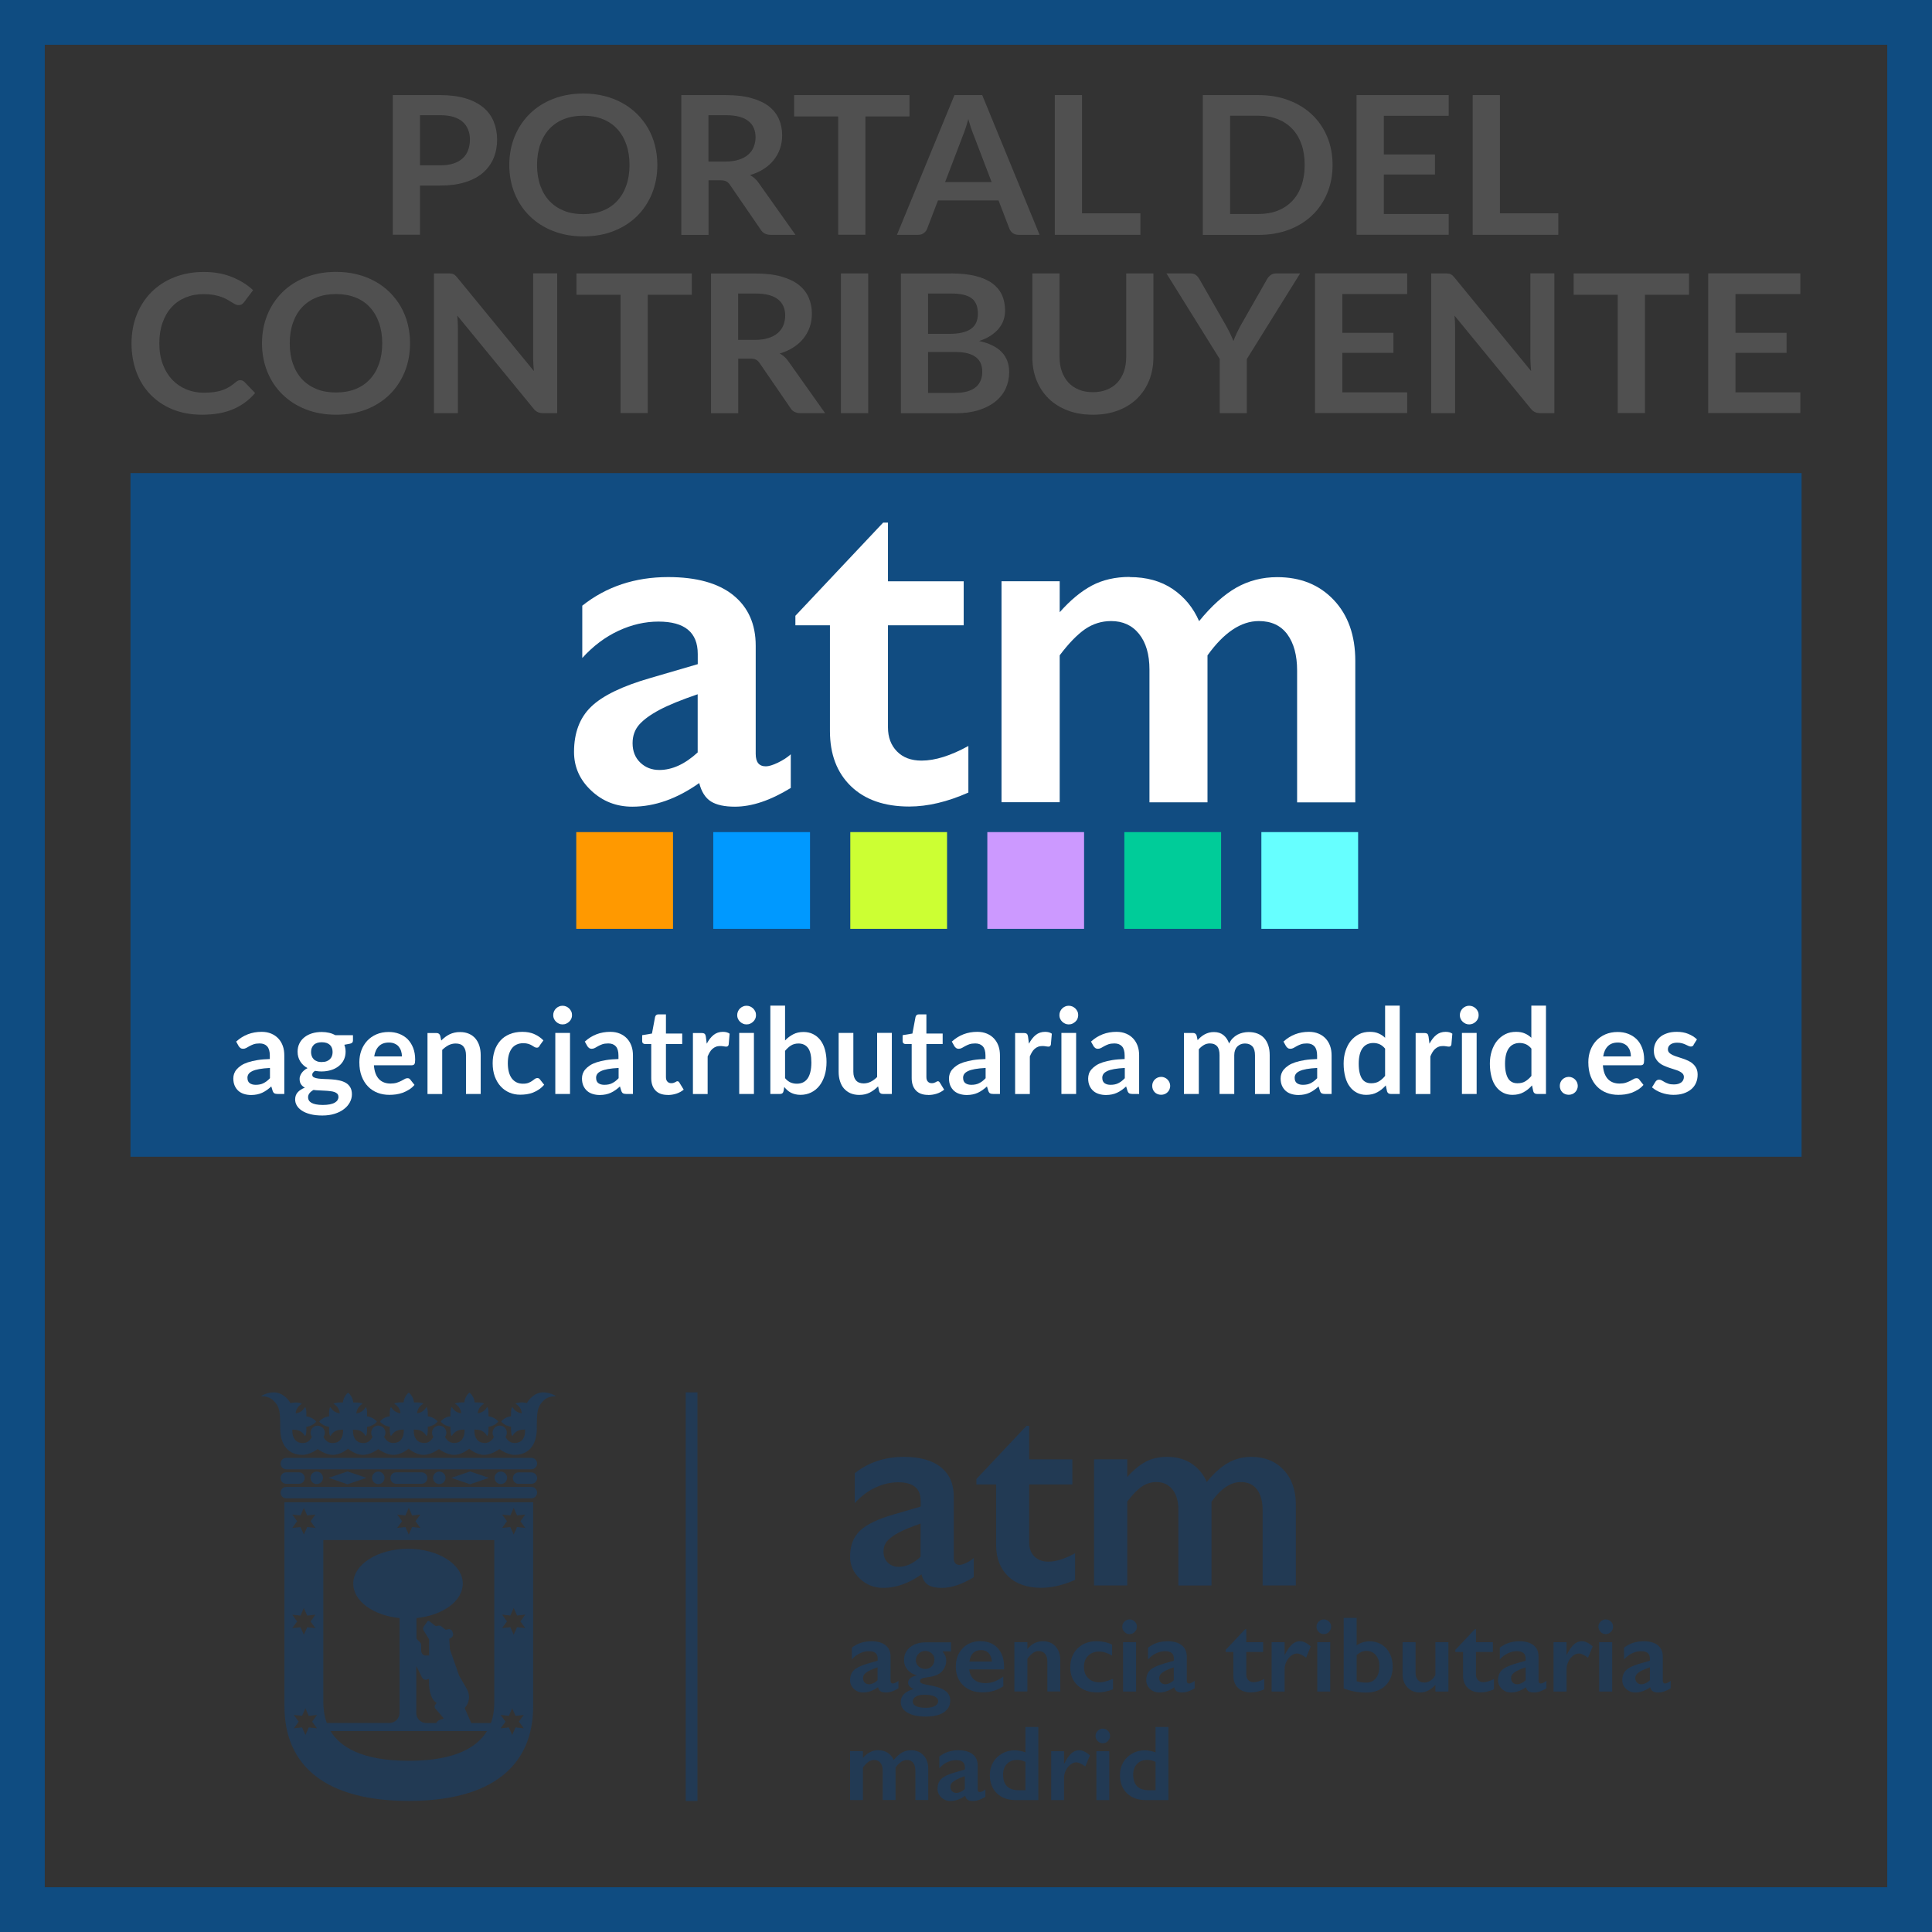 <?xml version="1.0" encoding="UTF-8"?>
<svg id="uuid-40778ed3-3bca-476a-a123-5c81a6f26a17" data-name="PROMOCIONALES" xmlns="http://www.w3.org/2000/svg" viewBox="0 0 260 260">
  <rect x="0" y="0" width="260" height="260" fill="#333333" stroke="none"/>
  <defs>
    <style>
      .uuid-ba410bb2-ce8e-497b-aa91-ea4578a9c0dc {
        fill: #6ff;
      }

      .uuid-ba410bb2-ce8e-497b-aa91-ea4578a9c0dc, .uuid-ce656710-13e5-463c-b791-82b5807381fc, .uuid-f1f5e518-2cfa-4428-8fbb-55317420637e, .uuid-1776c3f7-247d-43a1-8556-490354bed99a, .uuid-0d81818b-c598-4d86-b683-31559558c6ca, .uuid-2771c617-085a-4db8-b29f-cb247fe1980a, .uuid-03dc8ef4-0df8-4fa3-81a9-fb780d9debfc, .uuid-029397f9-c3b9-4b17-a36f-85679d0deaae, .uuid-c1e4174c-5adf-423c-bf12-70fc0bc17e8e, .uuid-f87b546f-267e-428b-9df6-93edc5607bbf {
        stroke-width: 0px;
      }

      .uuid-ce656710-13e5-463c-b791-82b5807381fc {
        fill: #0c9;
      }

      .uuid-76fc7e46-e866-48d8-8f8f-e11a5b5741b4 {
        opacity: .33;
      }

      .uuid-f1f5e518-2cfa-4428-8fbb-55317420637e {
        fill: #09f;
      }

      .uuid-1776c3f7-247d-43a1-8556-490354bed99a {
        fill: #cf3;
      }

      .uuid-30a302ff-f734-44b3-b00e-296aaa4438df {
        opacity: .66;
      }

      .uuid-0d81818b-c598-4d86-b683-31559558c6ca {
        fill: #114c81;
      }

      .uuid-2771c617-085a-4db8-b29f-cb247fe1980a {
        fill: #f90;
      }

      .uuid-03dc8ef4-0df8-4fa3-81a9-fb780d9debfc {
        fill: #014898;
      }

      .uuid-029397f9-c3b9-4b17-a36f-85679d0deaae {
        fill: #c9f;
      }

      .uuid-c1e4174c-5adf-423c-bf12-70fc0bc17e8e {
        fill: #606060;
      }

      .uuid-f87b546f-267e-428b-9df6-93edc5607bbf {
        fill: #fff;
      }

      .uuid-b861930b-9fab-4158-a98b-3a27fbd670da {
        fill: none;
        stroke: #0f4c81;
        stroke-miterlimit: 10;
        stroke-width: 6.05px;
      }
    </style>
  </defs>
  <g id="uuid-a4e95811-8e51-4ded-b536-ee58c1ec7ecb" data-name="PROMO PORTAL">
    <g id="uuid-ba4d3441-d585-481c-b24e-4e5d460e59aa" data-name="logo" class="uuid-76fc7e46-e866-48d8-8f8f-e11a5b5741b4">
      <rect class="uuid-03dc8ef4-0df8-4fa3-81a9-fb780d9debfc" x="92.28" y="187.38" width="1.58" height="54.99"/>
      <path class="uuid-03dc8ef4-0df8-4fa3-81a9-fb780d9debfc" d="M71.51,196.19h-32.98c-.43,0-.77.34-.77.77s.34.77.77.77h32.98c.42,0,.77-.34.77-.77s-.34-.77-.77-.77Z"/>
      <path class="uuid-03dc8ef4-0df8-4fa3-81a9-fb780d9debfc" d="M71.51,200.1h-32.98c-.43,0-.77.34-.77.77s.34.77.77.77h32.98c.42,0,.77-.34.77-.77s-.34-.77-.77-.77Z"/>
      <path class="uuid-03dc8ef4-0df8-4fa3-81a9-fb780d9debfc" d="M38.52,199.68h1.72c.42,0,.77-.34.77-.77s-.34-.77-.77-.77h-1.72c-.42,0-.77.34-.77.77s.35.77.77.77Z"/>
      <path class="uuid-03dc8ef4-0df8-4fa3-81a9-fb780d9debfc" d="M71.51,198.15h-1.72c-.42,0-.77.34-.77.77s.34.77.77.77h1.72c.42,0,.77-.34.77-.77s-.34-.77-.77-.77Z"/>
      <path class="uuid-03dc8ef4-0df8-4fa3-81a9-fb780d9debfc" d="M56.74,199.68c.42,0,.77-.34.77-.77s-.35-.77-.77-.77h-3.43c-.43,0-.77.34-.77.77s.35.77.77.77h3.43Z"/>
      <polygon class="uuid-03dc8ef4-0df8-4fa3-81a9-fb780d9debfc" points="46.77 198.02 44.24 198.88 46.77 199.75 49.3 198.88 46.77 198.02"/>
      <polygon class="uuid-03dc8ef4-0df8-4fa3-81a9-fb780d9debfc" points="63.26 198.02 60.74 198.88 63.26 199.75 65.79 198.88 63.26 198.02"/>
      <path class="uuid-03dc8ef4-0df8-4fa3-81a9-fb780d9debfc" d="M68.24,198.88c0-.46-.37-.84-.84-.84s-.84.38-.84.84.37.84.84.84.84-.38.84-.84Z"/>
      <path class="uuid-03dc8ef4-0df8-4fa3-81a9-fb780d9debfc" d="M59.96,198.88c0-.46-.37-.84-.84-.84s-.84.38-.84.84.38.84.84.84.84-.38.84-.84Z"/>
      <path class="uuid-03dc8ef4-0df8-4fa3-81a9-fb780d9debfc" d="M51.75,198.88c0-.46-.38-.84-.84-.84s-.84.38-.84.84.37.84.84.84.84-.38.84-.84Z"/>
      <path class="uuid-03dc8ef4-0df8-4fa3-81a9-fb780d9debfc" d="M43.46,198.88c0-.46-.38-.84-.84-.84s-.84.38-.84.84.38.84.84.84.84-.38.84-.84Z"/>
      <path class="uuid-03dc8ef4-0df8-4fa3-81a9-fb780d9debfc" d="M73.16,187.37c-1.3,0-2.06,1.09-2.25,1.44-.09-.02-.49-.08-.61-.08-.49,0-.76.05-.93.17.34.22.77.53.85,1.29-.75-.09-1.06-.51-1.28-.85-.12.17-.17.44-.17.93,0,.1,0,.23,0,.33-.55.05-1.09.38-1.32.7.23.32.77.64,1.32.7,0,.11,0,.23,0,.33,0,.49.05.76.17.93.25-.38.61-.87,1.58-.87h.15c0,.06,0,.13,0,.18,0,.85-.39,1.62-1.43,1.62-.69,0-1.05-.5-1.21-.82.11-.16.18-.35.18-.56,0-.53-.43-.96-.96-.96s-.96.43-.96.96c0,.21.07.4.18.56-.16.32-.53.82-1.21.82-1.03,0-1.42-.77-1.42-1.62,0-.06,0-.12,0-.18h.15c.97,0,1.33.49,1.58.87.12-.17.17-.44.17-.93,0-.1,0-.23,0-.33.55-.05,1.09-.38,1.32-.7-.23-.31-.77-.64-1.32-.7,0-.1,0-.23,0-.33,0-.49-.05-.76-.17-.93-.22.33-.53.76-1.28.85.09-.76.52-1.07.85-1.29-.17-.12-.44-.17-.93-.17-.1,0-.23,0-.33,0-.05-.55-.38-1.09-.7-1.32-.31.23-.64.76-.7,1.32-.1,0-.23,0-.33,0-.49,0-.75.05-.93.17.34.22.76.53.85,1.29-.75-.09-1.06-.51-1.28-.85-.12.17-.17.44-.17.93,0,.1,0,.23,0,.33-.55.05-1.09.38-1.32.7.23.32.76.64,1.32.7,0,.11,0,.23,0,.33,0,.49.05.76.17.93.24-.38.61-.87,1.58-.87h.15c0,.06,0,.13,0,.18,0,.85-.39,1.62-1.42,1.62-.69,0-1.05-.5-1.21-.82.11-.16.18-.35.18-.56,0-.53-.43-.96-.96-.96-.07,0-.13,0-.2.02-.44.09-.77.48-.77.94,0,.21.07.4.18.56-.16.32-.52.82-1.21.82-1.03,0-1.43-.77-1.43-1.62,0-.06,0-.12,0-.18h.14c.97,0,1.33.49,1.58.87.12-.17.17-.44.17-.93,0-.1,0-.23,0-.33.55-.05,1.09-.38,1.32-.7-.23-.31-.76-.64-1.32-.7,0-.1,0-.23,0-.33,0-.49-.05-.76-.17-.93-.22.33-.53.76-1.28.85.09-.76.52-1.07.85-1.29-.17-.12-.44-.17-.93-.17-.1,0-.23,0-.33,0-.05-.55-.38-1.09-.7-1.32-.32.23-.64.76-.7,1.32-.11,0-.23,0-.33,0-.49,0-.76.05-.93.17.34.22.76.53.85,1.29-.75-.09-1.06-.51-1.28-.85-.12.17-.17.44-.17.93,0,.1,0,.23,0,.33-.55.05-1.09.38-1.32.7.23.32.77.64,1.32.7,0,.11,0,.23,0,.33,0,.49.05.76.17.93.25-.38.61-.87,1.58-.87h.14c0,.06,0,.13,0,.18,0,.85-.39,1.62-1.43,1.62-.69,0-1.05-.51-1.22-.82.11-.16.18-.35.18-.56,0-.53-.43-.96-.96-.96s-.96.43-.96.96c0,.21.07.41.18.57-.16.32-.53.82-1.21.82-1.03,0-1.42-.77-1.42-1.62,0-.06,0-.12,0-.18h.15c.97,0,1.33.49,1.58.87.12-.17.17-.44.17-.93,0-.1,0-.23,0-.33.55-.05,1.09-.38,1.32-.7-.23-.31-.77-.64-1.32-.7,0-.1,0-.23,0-.33,0-.49-.05-.76-.17-.93-.22.33-.53.76-1.28.85.09-.76.52-1.07.85-1.29-.17-.12-.44-.17-.93-.17-.1,0-.23,0-.33,0-.05-.55-.38-1.09-.7-1.32-.31.23-.64.76-.7,1.32-.1,0-.22,0-.33,0-.49,0-.75.05-.93.17.34.22.76.53.85,1.29-.75-.09-1.06-.51-1.28-.85-.12.17-.17.44-.17.93,0,.1,0,.23,0,.33-.55.05-1.09.38-1.32.7.23.32.77.64,1.32.7,0,.11,0,.23,0,.33,0,.49.05.76.17.93.24-.38.6-.87,1.57-.87h.15c0,.06,0,.13,0,.18,0,.85-.39,1.62-1.43,1.62-.69,0-1.05-.5-1.21-.82.11-.16.18-.35.18-.56,0-.53-.43-.96-.96-.96-.27,0-.51.11-.68.28-.17.17-.28.42-.28.68,0,.21.07.4.18.56-.16.32-.53.82-1.21.82-1.03,0-1.42-.77-1.42-1.62,0-.06,0-.12,0-.18h.14c.97,0,1.33.49,1.58.87.12-.17.17-.44.17-.93,0-.1,0-.23,0-.33.55-.05,1.09-.38,1.32-.7-.23-.31-.77-.64-1.32-.7,0-.1,0-.23,0-.33,0-.49-.05-.76-.17-.93-.22.33-.53.76-1.28.85.09-.76.51-1.07.85-1.29-.17-.12-.44-.17-.93-.17-.12,0-.52.06-.62.08-.19-.34-.95-1.44-2.25-1.44-.83,0-1.6.41-1.71.52.43,0,1.13.04,1.71.61.82.82.88,1.47.88,3.72,0,2.39,1.23,3.56,2.99,3.56,1.01,0,2.05-.78,2.05-.78,0,0,1.03.78,2.05.78,1.08,0,2.03-.83,2.03-.83,0,0,.95.83,2.02.83,1.02,0,2.05-.78,2.05-.78,0,0,1.03.78,2.05.78,1.08,0,2.03-.83,2.03-.83,0,0,.95.83,2.03.83,1.01,0,2.05-.78,2.05-.78,0,0,1.03.78,2.05.78,1.08,0,2.02-.83,2.02-.83,0,0,.95.83,2.02.83,1.02,0,2.05-.78,2.05-.78,0,0,1.03.78,2.05.78,1.76,0,2.99-1.17,2.99-3.56,0-2.24.06-2.9.88-3.72.58-.58,1.27-.61,1.71-.61-.11-.11-.88-.52-1.71-.52Z"/>
      <path class="uuid-03dc8ef4-0df8-4fa3-81a9-fb780d9debfc" d="M38.28,202.17v27.43c0,8.13,5.65,12.76,16.73,12.76s16.74-4.64,16.74-12.76v-27.43h-33.47ZM53.45,203.82l1.11.12.45-1.02.45,1.02,1.11-.12-.66.9.66.9-1.11-.12-.45,1.02-.45-1.02-1.11.12.66-.9-.66-.9ZM39.33,203.82l1.11.12.45-1.02.45,1.02,1.11-.12-.66.9.66.9-1.11-.12-.45,1.02-.45-1.02-1.11.12.66-.9-.66-.9ZM39.33,217.3l1.11.12.45-1.02.45,1.02,1.11-.12-.66.91.66.9-1.11-.12-.45,1.02-.45-1.02-1.11.12.66-.9-.66-.91ZM42.66,232.59l-1.11-.12-.45,1.02-.45-1.02-1.11.12.66-.9-.66-.9,1.11.12.45-1.02.45,1.02,1.11-.12-.66.9.66.9ZM55.01,236.96c-6.4,0-9.26-1.91-10.53-4h21.06c-1.27,2.09-4.13,4-10.53,4ZM58.6,229.94l1.13,1.33-.59.2c-.11.04-.24.14-.31.23l-.13.18h-1.32c-.75,0-1.36-.61-1.36-1.36v-6.31l.79,1.57c.1.2.35.32.55.27l.37-.1v.31c0,.38.02.71.06.99.18,1.34.71,1.78.97,1.92l-.2.27c-.1.14-.09.35.02.48ZM66.52,229.03c0,.78-.07,1.8-.46,2.85h-2.64l-.89-2.02c.36-.39.59-.91.59-1.48,0-.39-.11-.76-.29-1.08l-1.04-1.79-1.24-3.53-.09-1.44.27-.15c.2-.11.3-.37.23-.58l-.08-.25c-.07-.21-.31-.35-.53-.31l-.4.07-.59-.47c-.09-.07-.25-.1-.36-.08l-.37.07-.84-.66c-.09-.07-.22-.05-.28.04l-.49.68c-.1.14-.11.37-.02.5l.75,1.22v2.17h-.54c-.29,0-.53-.32-.53-.71v-.7c0-.11-.06-.27-.14-.35l-.49-.49v-2.79c3.53-.35,6.23-2.29,6.23-4.63,0-2.59-3.3-4.69-7.37-4.69s-7.37,2.1-7.37,4.69c0,2.34,2.7,4.29,6.23,4.63v12.76c0,.75-.61,1.36-1.36,1.36h-8.43c-.39-1.05-.47-2.07-.47-2.85v-21.77h23.01v21.77ZM70.49,232.59l-1.11-.12-.45,1.02-.45-1.02-1.11.12.66-.9-.66-.9,1.11.12.45-1.02.45,1.02,1.11-.12-.66.9.66.9ZM70.69,219.1l-1.11-.12-.45,1.02-.45-1.02-1.11.12.66-.9-.66-.91,1.11.12.45-1.02.45,1.02,1.11-.12-.66.91.66.9ZM70.69,205.62l-1.11-.12-.45,1.02-.45-1.02-1.11.12.66-.9-.66-.9,1.11.12.45-1.02.45,1.02,1.11-.12-.66.9.66.9Z"/>
      <g>
        <path class="uuid-03dc8ef4-0df8-4fa3-81a9-fb780d9debfc" d="M117.22,220.87c.85,0,1.5.18,1.95.54.45.36.68.87.68,1.52v3.25c0,.25.1.38.31.38.09,0,.2-.04.36-.11.15-.07.28-.16.39-.25v1.01c-.61.37-1.17.56-1.68.56-.31,0-.55-.05-.72-.16-.17-.1-.29-.29-.35-.55-.67.47-1.34.71-2.01.71-.48,0-.89-.16-1.23-.48-.34-.32-.52-.71-.52-1.16,0-.57.17-1.03.51-1.36s.94-.62,1.79-.87l1.41-.41v-.31c0-.65-.39-.97-1.18-.97-.4,0-.8.09-1.2.28-.4.19-.76.46-1.09.82v-1.57c.72-.57,1.58-.86,2.58-.86ZM116.15,225.86c0,.24.08.44.23.58.15.15.34.22.57.22.38,0,.77-.18,1.15-.53v-1.75c-.49.17-.87.32-1.15.47-.28.15-.48.3-.61.45s-.2.34-.2.55Z"/>
        <path class="uuid-03dc8ef4-0df8-4fa3-81a9-fb780d9debfc" d="M127.98,221v1.24h-1.14c.18.23.31.44.39.63.07.19.11.4.11.62,0,.53-.2,1.02-.6,1.46-.35.39-.95.63-1.8.75-.46.06-.76.12-.91.2-.15.07-.22.19-.22.34,0,.14.09.24.27.32.18.07.47.14.88.21,1,.16,1.73.41,2.21.74.47.33.71.77.71,1.31,0,.7-.29,1.24-.86,1.62-.57.38-1.4.57-2.47.57-1.02,0-1.83-.18-2.43-.53s-.9-.83-.9-1.43c0-.84.58-1.43,1.74-1.75-.5-.22-.75-.5-.75-.86,0-.46.38-.78,1.14-.96v-.03c-.52-.14-.93-.39-1.23-.76-.3-.36-.46-.79-.46-1.28,0-.72.27-1.29.81-1.73.54-.44,1.25-.66,2.12-.66h3.42ZM122.83,228.94c0,.59.59.89,1.78.89.51,0,.91-.08,1.2-.24.29-.16.44-.38.44-.64,0-.29-.17-.51-.49-.66-.33-.15-.8-.22-1.4-.22-.45,0-.82.08-1.1.25-.28.17-.43.38-.43.64ZM123.25,223.4c0,.35.12.63.37.86.24.23.54.34.89.34s.66-.12.89-.36c.23-.24.35-.54.35-.91,0-.33-.12-.6-.36-.82-.24-.22-.53-.33-.87-.33s-.65.12-.89.36c-.24.24-.37.52-.37.85Z"/>
        <path class="uuid-03dc8ef4-0df8-4fa3-81a9-fb780d9debfc" d="M131.96,220.87c.98,0,1.75.31,2.32.94s.85,1.49.85,2.59v.26h-4.7c.07.59.29,1.05.66,1.37.37.32.88.48,1.53.48.42,0,.82-.07,1.2-.22.39-.15.79-.36,1.2-.66v1.3c-.78.55-1.72.82-2.83.82-1.05,0-1.9-.31-2.57-.95-.66-.63-.99-1.47-.99-2.51s.31-1.83.92-2.47c.61-.64,1.41-.96,2.4-.96ZM133.49,223.6c-.05-.48-.19-.86-.44-1.13s-.59-.41-1.02-.41-.8.13-1.06.39c-.27.26-.44.65-.51,1.15h3.03Z"/>
        <path class="uuid-03dc8ef4-0df8-4fa3-81a9-fb780d9debfc" d="M140.35,220.87c.71,0,1.28.23,1.7.7.42.47.64,1.08.64,1.84v4.22h-1.74v-4.04c0-.43-.1-.77-.31-1.02-.21-.25-.49-.38-.84-.38-.27,0-.52.08-.76.24s-.5.42-.78.79v4.41h-1.75v-6.64h1.75v.93c.32-.38.65-.65.99-.81.34-.16.71-.24,1.11-.24Z"/>
        <path class="uuid-03dc8ef4-0df8-4fa3-81a9-fb780d9debfc" d="M147.56,220.87c.77,0,1.47.15,2.1.45v1.48c-.62-.36-1.21-.54-1.76-.54-.6,0-1.08.19-1.46.56-.38.37-.57.88-.57,1.51s.19,1.12.57,1.5.89.57,1.52.57c.47,0,1.08-.16,1.82-.47v1.41c-.69.28-1.4.42-2.12.42-1.08,0-1.95-.31-2.62-.92-.67-.62-1.01-1.43-1.01-2.45s.33-1.91.98-2.55,1.51-.97,2.55-.97Z"/>
        <path class="uuid-03dc8ef4-0df8-4fa3-81a9-fb780d9debfc" d="M152.01,217.93c.27,0,.5.1.7.29s.29.43.29.7-.1.49-.29.69c-.19.2-.42.3-.7.3s-.5-.1-.69-.3c-.2-.2-.29-.43-.29-.69,0-.27.1-.51.3-.7.2-.19.43-.29.69-.29ZM152.89,221v6.64h-1.75v-6.64h1.75Z"/>
        <path class="uuid-03dc8ef4-0df8-4fa3-81a9-fb780d9debfc" d="M157.08,220.87c.85,0,1.5.18,1.95.54.45.36.68.87.68,1.52v3.25c0,.25.1.38.31.38.09,0,.2-.04.36-.11.15-.07.28-.16.39-.25v1.01c-.61.37-1.17.56-1.68.56-.31,0-.55-.05-.72-.16-.17-.1-.29-.29-.35-.55-.67.47-1.34.71-2.01.71-.48,0-.89-.16-1.23-.48-.34-.32-.52-.71-.52-1.16,0-.57.17-1.03.51-1.36s.94-.62,1.79-.87l1.41-.41v-.31c0-.65-.39-.97-1.18-.97-.4,0-.8.09-1.2.28-.4.19-.76.46-1.09.82v-1.57c.72-.57,1.58-.86,2.58-.86ZM156.01,225.86c0,.24.08.44.23.58.15.15.34.22.57.22.38,0,.77-.18,1.15-.53v-1.75c-.49.17-.87.32-1.15.47-.28.15-.48.3-.61.45s-.2.34-.2.55Z"/>
        <path class="uuid-03dc8ef4-0df8-4fa3-81a9-fb780d9debfc" d="M167.58,219.24h.14v1.76h2.27v1.32h-2.27v3.06c0,.3.09.54.27.72.18.19.43.28.74.28.41,0,.88-.15,1.41-.44v1.4c-.63.28-1.22.42-1.78.42-.75,0-1.33-.2-1.75-.61-.42-.41-.63-.96-.63-1.65v-3.18h-1.04v-.28l2.64-2.8Z"/>
        <path class="uuid-03dc8ef4-0df8-4fa3-81a9-fb780d9debfc" d="M174.93,220.87c.23,0,.46.05.69.16.22.1.49.28.78.53l-.63,1.53c-.51-.38-.91-.57-1.22-.57-.27,0-.54.1-.8.3-.26.2-.47.47-.63.8-.16.33-.24.66-.24.99v3.03h-1.75v-6.64h1.75v1.69h.03c.32-.64.64-1.1.96-1.39.32-.29.68-.43,1.06-.43Z"/>
        <path class="uuid-03dc8ef4-0df8-4fa3-81a9-fb780d9debfc" d="M178.15,217.93c.27,0,.5.1.7.29s.29.43.29.7-.09.49-.29.69c-.19.2-.42.3-.7.3s-.5-.1-.69-.3c-.2-.2-.29-.43-.29-.69,0-.27.1-.51.3-.7.2-.19.43-.29.69-.29ZM179.02,221v6.64h-1.75v-6.64h1.75Z"/>
        <path class="uuid-03dc8ef4-0df8-4fa3-81a9-fb780d9debfc" d="M182.57,217.71v3.72c.52-.37,1.1-.55,1.76-.55.58,0,1.11.14,1.59.43.48.29.84.69,1.11,1.21.26.52.39,1.1.39,1.74,0,1.09-.33,1.95-.97,2.58-.65.63-1.54.94-2.66.94-1.02,0-2-.19-2.96-.56v-9.49h1.75ZM182.57,226.25c.37.13.81.19,1.31.19.54,0,.96-.2,1.28-.59.32-.39.47-.93.47-1.62,0-.63-.16-1.12-.48-1.5-.32-.37-.74-.56-1.26-.56-.24,0-.47.05-.67.13-.2.09-.42.23-.65.42v3.52Z"/>
        <path class="uuid-03dc8ef4-0df8-4fa3-81a9-fb780d9debfc" d="M190.5,221v4.11c0,.43.11.76.32.98.21.23.5.34.86.34.29,0,.58-.09.84-.27.27-.18.49-.43.65-.76v-4.4h1.75v6.64h-1.75v-.9c-.63.69-1.31,1.03-2.05,1.03s-1.28-.23-1.72-.7c-.44-.46-.65-1.07-.65-1.82v-4.25h1.74Z"/>
        <path class="uuid-03dc8ef4-0df8-4fa3-81a9-fb780d9debfc" d="M198.49,219.24h.14v1.76h2.27v1.32h-2.27v3.06c0,.3.09.54.27.72.18.19.43.28.74.28.41,0,.88-.15,1.41-.44v1.4c-.63.28-1.22.42-1.78.42-.75,0-1.33-.2-1.75-.61-.42-.41-.63-.96-.63-1.65v-3.18h-1.04v-.28l2.64-2.8Z"/>
        <path class="uuid-03dc8ef4-0df8-4fa3-81a9-fb780d9debfc" d="M204.43,220.87c.85,0,1.5.18,1.95.54.45.36.67.87.67,1.52v3.25c0,.25.1.38.31.38.09,0,.21-.04.36-.11.15-.07.28-.16.39-.25v1.01c-.61.37-1.17.56-1.68.56-.31,0-.55-.05-.72-.16-.17-.1-.29-.29-.35-.55-.67.47-1.34.71-2.01.71-.48,0-.89-.16-1.23-.48-.34-.32-.52-.71-.52-1.16,0-.57.17-1.03.51-1.36s.94-.62,1.79-.87l1.41-.41v-.31c0-.65-.39-.97-1.18-.97-.4,0-.8.09-1.2.28-.4.19-.76.46-1.09.82v-1.57c.72-.57,1.59-.86,2.58-.86ZM203.36,225.86c0,.24.08.44.23.58.15.15.34.22.57.22.38,0,.77-.18,1.15-.53v-1.75c-.49.17-.87.32-1.15.47-.28.15-.48.3-.61.45-.13.15-.2.34-.2.55Z"/>
        <path class="uuid-03dc8ef4-0df8-4fa3-81a9-fb780d9debfc" d="M212.87,220.87c.23,0,.46.05.69.16.22.1.49.28.78.53l-.63,1.53c-.51-.38-.91-.57-1.22-.57-.27,0-.54.1-.8.3-.26.2-.47.47-.63.8-.16.33-.24.66-.24.99v3.03h-1.75v-6.64h1.75v1.69h.03c.32-.64.64-1.1.96-1.39.32-.29.68-.43,1.06-.43Z"/>
        <path class="uuid-03dc8ef4-0df8-4fa3-81a9-fb780d9debfc" d="M216.09,217.93c.27,0,.5.1.7.29s.29.43.29.7-.09.49-.29.69c-.19.2-.42.3-.7.3s-.5-.1-.69-.3c-.2-.2-.29-.43-.29-.69,0-.27.1-.51.3-.7.2-.19.43-.29.69-.29ZM216.96,221v6.64h-1.75v-6.64h1.75Z"/>
        <path class="uuid-03dc8ef4-0df8-4fa3-81a9-fb780d9debfc" d="M221.15,220.87c.85,0,1.5.18,1.95.54.45.36.67.87.67,1.52v3.25c0,.25.1.38.31.38.09,0,.21-.04.36-.11.15-.07.28-.16.39-.25v1.01c-.61.37-1.17.56-1.68.56-.31,0-.55-.05-.72-.16-.17-.1-.29-.29-.35-.55-.67.47-1.34.71-2.01.71-.48,0-.89-.16-1.23-.48-.34-.32-.52-.71-.52-1.16,0-.57.17-1.03.51-1.36s.94-.62,1.79-.87l1.41-.41v-.31c0-.65-.39-.97-1.18-.97-.4,0-.8.09-1.2.28-.4.19-.76.46-1.09.82v-1.57c.72-.57,1.59-.86,2.58-.86ZM220.08,225.86c0,.24.08.44.23.58.15.15.34.22.57.22.38,0,.77-.18,1.15-.53v-1.75c-.49.17-.87.32-1.15.47-.28.15-.48.3-.61.45-.13.15-.2.34-.2.55Z"/>
      </g>
      <g>
        <path class="uuid-03dc8ef4-0df8-4fa3-81a9-fb780d9debfc" d="M121.62,196.06c2.18,0,3.84.46,5,1.39,1.15.93,1.73,2.22,1.73,3.88v8.31c0,.64.26.96.78.96.22,0,.52-.09.92-.28.39-.19.72-.4.99-.65v2.58c-1.56.96-2.99,1.44-4.29,1.44-.8,0-1.42-.13-1.84-.4-.43-.27-.73-.74-.9-1.42-1.71,1.21-3.42,1.82-5.14,1.82-1.22,0-2.27-.41-3.15-1.24-.88-.82-1.32-1.81-1.32-2.96,0-1.47.44-2.62,1.31-3.47.87-.85,2.4-1.59,4.58-2.22l3.61-1.05v-.78c0-1.66-1.01-2.49-3.02-2.49-1.03,0-2.05.23-3.07.71-1.02.47-1.94,1.17-2.78,2.09v-4.02c1.85-1.47,4.05-2.2,6.6-2.2ZM118.9,208.81c0,.62.2,1.12.59,1.49s.88.56,1.46.56c.98,0,1.96-.45,2.94-1.35v-4.47c-1.25.43-2.23.82-2.93,1.2s-1.23.76-1.56,1.14c-.33.39-.5.86-.5,1.42Z"/>
        <path class="uuid-03dc8ef4-0df8-4fa3-81a9-fb780d9debfc" d="M138.14,191.88h.36v4.51h5.81v3.38h-5.81v7.83c0,.76.23,1.38.69,1.85s1.09.71,1.89.71c1.04,0,2.24-.38,3.6-1.13v3.58c-1.61.71-3.13,1.07-4.54,1.07-1.91,0-3.41-.52-4.48-1.56s-1.61-2.45-1.61-4.23v-8.12h-2.65v-.73l6.74-7.16Z"/>
        <path class="uuid-03dc8ef4-0df8-4fa3-81a9-fb780d9debfc" d="M157.06,196.06c1.31,0,2.41.31,3.32.92.9.61,1.58,1.43,2.02,2.46.96-1.18,1.91-2.03,2.86-2.57.95-.54,2-.81,3.14-.81,1.79,0,3.24.58,4.34,1.75,1.1,1.16,1.65,2.73,1.65,4.68v10.87h-4.47v-10.12c0-1.17-.25-2.1-.75-2.78-.5-.68-1.23-1.01-2.19-1.01-1.37,0-2.68.88-3.94,2.64v11.28h-4.46v-10.19c0-1.16-.27-2.08-.8-2.74s-1.25-.99-2.14-.99c-.73,0-1.39.21-2,.62-.6.42-1.25,1.09-1.94,2.01v11.28h-4.47v-16.97h4.47v2.38c.81-.92,1.64-1.6,2.47-2.05.83-.44,1.8-.66,2.89-.66Z"/>
      </g>
      <g>
        <path class="uuid-03dc8ef4-0df8-4fa3-81a9-fb780d9debfc" d="M118.2,235.54c.51,0,.94.12,1.29.36.35.24.61.55.79.95.37-.46.74-.79,1.11-1,.37-.21.77-.31,1.21-.31.69,0,1.26.23,1.68.68s.64,1.06.64,1.81v4.21h-1.73v-3.92c0-.46-.1-.81-.29-1.08-.19-.26-.48-.39-.85-.39-.53,0-1.04.34-1.53,1.02v4.37h-1.73v-3.95c0-.45-.1-.8-.31-1.06-.21-.26-.48-.38-.83-.38-.28,0-.54.08-.77.24-.23.16-.49.42-.75.78v4.37h-1.73v-6.58h1.73v.92c.31-.36.63-.62.96-.79.32-.17.7-.26,1.12-.26Z"/>
        <path class="uuid-03dc8ef4-0df8-4fa3-81a9-fb780d9debfc" d="M128.96,235.54c.85,0,1.49.18,1.94.54.45.36.67.86.67,1.5v3.22c0,.25.1.37.3.37.08,0,.2-.04.36-.11.15-.07.28-.16.38-.25v1c-.61.37-1.16.56-1.66.56-.31,0-.55-.05-.71-.15-.17-.1-.28-.29-.35-.55-.66.47-1.33.7-1.99.7-.47,0-.88-.16-1.22-.48s-.51-.7-.51-1.15c0-.57.17-1.02.51-1.34.34-.33.93-.62,1.77-.86l1.4-.41v-.3c0-.64-.39-.96-1.17-.96-.4,0-.8.09-1.19.27s-.75.45-1.08.81v-1.56c.72-.57,1.57-.85,2.56-.85ZM127.9,240.48c0,.24.08.43.23.58.15.15.34.22.57.22.38,0,.76-.17,1.14-.52v-1.73c-.48.16-.86.32-1.14.47-.27.15-.48.29-.61.44-.13.15-.19.33-.19.55Z"/>
        <path class="uuid-03dc8ef4-0df8-4fa3-81a9-fb780d9debfc" d="M138,235.82v-3.41h1.73v9.84h-3.04c-1.05,0-1.89-.3-2.53-.91-.63-.61-.95-1.43-.95-2.48,0-.62.15-1.18.44-1.69s.7-.9,1.21-1.19c.51-.29,1.07-.43,1.67-.43.46,0,.95.09,1.47.27ZM137.09,240.92h.91v-3.81c-.36-.18-.73-.27-1.11-.27-.58,0-1.04.18-1.38.54-.35.36-.52.84-.52,1.42,0,1.41.7,2.12,2.11,2.12Z"/>
        <path class="uuid-03dc8ef4-0df8-4fa3-81a9-fb780d9debfc" d="M145.22,235.54c.23,0,.46.05.68.16.22.1.48.28.78.52l-.62,1.51c-.5-.38-.91-.56-1.21-.56-.27,0-.53.1-.79.3-.26.2-.47.46-.63.79-.16.33-.24.66-.24.99v3h-1.73v-6.58h1.73v1.68h.03c.31-.63.63-1.09.95-1.38s.67-.43,1.05-.43Z"/>
        <path class="uuid-03dc8ef4-0df8-4fa3-81a9-fb780d9debfc" d="M148.41,232.63c.27,0,.5.1.69.29.19.19.29.42.29.69s-.1.49-.29.69c-.19.2-.42.3-.69.3s-.49-.1-.69-.3c-.2-.2-.29-.43-.29-.69,0-.27.1-.5.3-.69.2-.19.42-.29.68-.29ZM149.28,235.67v6.58h-1.73v-6.58h1.73Z"/>
        <path class="uuid-03dc8ef4-0df8-4fa3-81a9-fb780d9debfc" d="M155.51,235.82v-3.41h1.73v9.84h-3.04c-1.05,0-1.89-.3-2.53-.91s-.95-1.43-.95-2.48c0-.62.15-1.18.44-1.69s.7-.9,1.21-1.19c.51-.29,1.07-.43,1.67-.43.46,0,.95.09,1.47.27ZM154.6,240.92h.91v-3.81c-.36-.18-.73-.27-1.11-.27-.58,0-1.04.18-1.38.54-.35.36-.52.84-.52,1.42,0,1.41.7,2.12,2.11,2.12Z"/>
      </g>
    </g>
    <rect id="uuid-d906f385-437f-4a59-9695-7ef88d05d779" data-name="fondo" class="uuid-0d81818b-c598-4d86-b683-31559558c6ca" x="17.56" y="63.67" width="224.89" height="92"/>
    <g>
      <g id="uuid-06e1a27b-a3ec-47b4-a9a5-59af79283805" data-name="cuadrados">
        <rect class="uuid-2771c617-085a-4db8-b29f-cb247fe1980a" x="77.55" y="111.98" width="13.02" height="13.02"/>
        <rect class="uuid-f1f5e518-2cfa-4428-8fbb-55317420637e" x="95.99" y="111.98" width="13.02" height="13.02"/>
        <rect class="uuid-1776c3f7-247d-43a1-8556-490354bed99a" x="114.43" y="111.98" width="13.02" height="13.02"/>
        <rect class="uuid-029397f9-c3b9-4b17-a36f-85679d0deaae" x="132.87" y="111.98" width="13.02" height="13.02"/>
        <rect class="uuid-ce656710-13e5-463c-b791-82b5807381fc" x="151.31" y="111.98" width="13.02" height="13.02"/>
        <rect class="uuid-ba410bb2-ce8e-497b-aa91-ea4578a9c0dc" x="169.75" y="111.98" width="13.02" height="13.02"/>
      </g>
      <g id="uuid-105becc9-48a2-44ae-abad-315cc012d6b2" data-name="atm">
        <path class="uuid-f87b546f-267e-428b-9df6-93edc5607bbf" d="M89.91,77.66c3.82,0,6.74.81,8.76,2.43,2.02,1.63,3.03,3.9,3.03,6.8v14.56c0,1.13.45,1.68,1.37,1.68.38,0,.92-.16,1.61-.49.69-.33,1.27-.71,1.74-1.13v4.53c-2.74,1.68-5.24,2.52-7.51,2.52-1.4,0-2.48-.23-3.23-.7-.75-.47-1.28-1.3-1.58-2.48-3,2.12-6,3.18-9.01,3.18-2.15,0-3.99-.72-5.53-2.17-1.54-1.44-2.31-3.18-2.31-5.19,0-2.57.76-4.6,2.29-6.08,1.53-1.49,4.2-2.79,8.03-3.89l6.33-1.85v-1.37c0-2.91-1.76-4.36-5.29-4.36-1.8,0-3.6.41-5.38,1.24-1.79.83-3.41,2.05-4.87,3.66v-7.04c3.24-2.57,7.1-3.85,11.56-3.85ZM85.13,100.01c0,1.09.35,1.96,1.04,2.62.69.66,1.54.99,2.56.99,1.72,0,3.44-.78,5.16-2.36v-7.83c-2.19.75-3.9,1.44-5.14,2.1s-2.15,1.33-2.74,2c-.59.68-.88,1.51-.88,2.48Z"/>
        <path class="uuid-f87b546f-267e-428b-9df6-93edc5607bbf" d="M118.86,70.33h.64v7.9h10.19v5.92h-10.19v13.73c0,1.34.4,2.41,1.21,3.24s1.91,1.24,3.31,1.24c1.82,0,3.92-.66,6.3-1.97v6.27c-2.82,1.25-5.48,1.88-7.96,1.88-3.35,0-5.97-.92-7.85-2.74-1.88-1.82-2.82-4.3-2.82-7.42v-14.23h-4.65v-1.28l11.82-12.55Z"/>
        <path class="uuid-f87b546f-267e-428b-9df6-93edc5607bbf" d="M152.01,77.66c2.3,0,4.23.54,5.81,1.61,1.58,1.07,2.76,2.51,3.55,4.32,1.68-2.06,3.35-3.56,5.01-4.51,1.67-.94,3.5-1.41,5.5-1.41,3.14,0,5.67,1.02,7.61,3.07,1.93,2.04,2.9,4.78,2.9,8.2v19.04h-7.83v-17.74c0-2.06-.44-3.68-1.32-4.88-.88-1.19-2.16-1.78-3.83-1.78-2.4,0-4.7,1.54-6.91,4.62v19.77h-7.81v-17.86c0-2.04-.47-3.64-1.4-4.8s-2.19-1.73-3.76-1.73c-1.27,0-2.44.36-3.51,1.09-1.06.74-2.2,1.91-3.41,3.52v19.77h-7.83v-29.74h7.83v4.17c1.42-1.61,2.87-2.81,4.33-3.59,1.46-.77,3.16-1.16,5.07-1.16Z"/>
      </g>
    </g>
    <g>
      <path class="uuid-f87b546f-267e-428b-9df6-93edc5607bbf" d="M31.8,140.16c.94-.86,2.08-1.3,3.41-1.3.48,0,.91.08,1.29.24.38.16.7.38.96.66.26.28.46.61.6,1,.14.39.2.82.2,1.28v5.18h-.9c-.19,0-.33-.03-.43-.08-.1-.06-.18-.17-.24-.34l-.18-.59c-.21.19-.41.35-.61.49-.2.14-.4.26-.62.36s-.44.17-.68.22-.51.08-.8.08c-.35,0-.67-.05-.96-.14-.29-.09-.55-.23-.76-.42s-.38-.42-.5-.7-.18-.6-.18-.97c0-.21.03-.42.1-.62s.18-.4.34-.59.36-.36.61-.53c.25-.17.56-.31.92-.43.37-.12.79-.22,1.28-.3.49-.08,1.04-.12,1.66-.14v-.48c0-.55-.12-.96-.35-1.22-.23-.26-.57-.4-1.02-.4-.32,0-.59.04-.8.11-.21.08-.4.16-.56.25-.16.09-.31.18-.44.25-.13.07-.28.11-.44.11-.14,0-.26-.04-.35-.11-.1-.07-.17-.16-.23-.25l-.35-.63ZM36.33,143.72c-.57.03-1.05.08-1.44.15-.39.07-.7.16-.94.28-.23.11-.4.24-.5.39-.1.15-.15.31-.15.49,0,.35.1.59.31.74.21.15.47.22.8.22.41,0,.76-.07,1.05-.22.3-.15.59-.37.87-.67v-1.38Z"/>
      <path class="uuid-f87b546f-267e-428b-9df6-93edc5607bbf" d="M47.5,139.29v.74c0,.24-.14.38-.42.43l-.74.14c.11.28.17.59.17.93,0,.41-.08.77-.24,1.1s-.39.61-.68.84c-.29.23-.63.41-1.02.53-.39.12-.81.19-1.27.19-.16,0-.31,0-.46-.02-.15-.02-.3-.04-.44-.06-.26.15-.38.33-.38.52,0,.17.08.29.23.36s.35.13.6.16c.25.03.54.05.86.06.32,0,.65.03.98.05s.66.07.98.14c.32.07.6.17.86.32.25.14.45.34.6.59.15.25.23.57.23.96,0,.36-.09.71-.27,1.06-.18.34-.44.65-.78.91-.34.27-.75.48-1.25.64-.49.16-1.06.24-1.68.24s-1.16-.06-1.62-.18-.84-.28-1.14-.48c-.3-.2-.53-.43-.68-.69-.15-.26-.22-.53-.22-.82,0-.38.12-.71.35-.96.23-.26.55-.46.96-.62-.22-.11-.39-.26-.52-.45-.13-.19-.19-.43-.19-.74,0-.12.02-.25.07-.38.05-.13.11-.26.2-.39s.2-.25.33-.36c.13-.12.29-.22.47-.31-.42-.22-.74-.52-.98-.9s-.36-.81-.36-1.31c0-.41.08-.77.24-1.1s.39-.61.68-.84c.29-.23.63-.41,1.03-.53.4-.12.83-.18,1.3-.18.35,0,.68.04.99.11.31.07.59.18.85.32h2.36ZM45.54,147.59c0-.16-.05-.29-.14-.39-.1-.1-.23-.18-.39-.24-.17-.06-.36-.1-.58-.12-.22-.03-.46-.05-.7-.06-.25-.01-.5-.03-.77-.04-.26,0-.52-.03-.77-.06-.22.12-.4.27-.53.43-.14.17-.2.36-.2.58,0,.14.04.28.11.4.07.12.19.23.34.32.16.09.36.16.61.21.25.05.56.08.92.08s.69-.03.95-.08c.27-.06.49-.13.66-.23s.3-.22.38-.35c.08-.14.12-.28.12-.44ZM43.31,142.92c.25,0,.46-.03.64-.1.18-.07.33-.16.45-.28.12-.12.21-.26.27-.42.06-.17.09-.35.09-.54,0-.41-.12-.73-.36-.96s-.61-.36-1.09-.36-.85.12-1.09.36-.36.56-.36.96c0,.19.03.37.09.54.06.17.15.31.27.43.12.12.27.21.46.28.18.07.4.1.64.1Z"/>
      <path class="uuid-f87b546f-267e-428b-9df6-93edc5607bbf" d="M50.32,143.37c.03.42.11.79.22,1.09.12.31.27.56.46.76s.42.35.68.45c.26.1.56.15.88.15s.6-.04.83-.11c.23-.08.44-.16.61-.25.17-.09.33-.17.46-.25.13-.08.26-.11.38-.11.17,0,.29.06.37.18l.57.72c-.22.26-.46.47-.74.64-.27.17-.56.31-.85.42-.3.1-.6.18-.9.22-.31.04-.6.06-.89.06-.57,0-1.1-.09-1.59-.28s-.92-.47-1.28-.84-.65-.83-.86-1.38-.31-1.18-.31-1.9c0-.56.09-1.09.27-1.58.18-.49.44-.92.78-1.29.34-.37.75-.65,1.24-.87.49-.21,1.04-.32,1.65-.32.52,0,.99.08,1.43.25.44.17.81.41,1.13.72.31.32.56.71.74,1.17.18.46.27.99.27,1.58,0,.3-.03.5-.1.6-.06.1-.19.16-.37.16h-5.08ZM54.09,142.17c0-.26-.04-.5-.11-.72-.07-.23-.18-.42-.32-.6s-.33-.3-.55-.4c-.22-.1-.48-.15-.77-.15-.57,0-1.02.16-1.35.49s-.54.79-.63,1.38h3.73Z"/>
      <path class="uuid-f87b546f-267e-428b-9df6-93edc5607bbf" d="M59.39,140.02c.17-.17.34-.32.52-.46.18-.14.38-.26.58-.36.21-.1.43-.18.66-.23.23-.06.49-.08.77-.08.45,0,.85.08,1.19.23.35.15.64.37.87.64s.41.6.53.98c.12.38.18.8.18,1.26v5.22h-1.98v-5.22c0-.5-.11-.89-.34-1.16-.23-.28-.58-.41-1.05-.41-.34,0-.66.08-.96.23-.3.16-.58.37-.85.63v5.94h-1.98v-8.21h1.21c.26,0,.42.12.5.36l.14.65Z"/>
      <path class="uuid-f87b546f-267e-428b-9df6-93edc5607bbf" d="M72.63,140.75c-.06.07-.12.13-.17.18s-.14.06-.24.06-.2-.03-.3-.09c-.1-.06-.21-.13-.34-.21s-.29-.15-.48-.21c-.18-.06-.41-.09-.68-.09-.35,0-.65.06-.91.19-.26.12-.48.3-.65.54-.17.23-.3.52-.39.85s-.13.71-.13,1.13.05.83.14,1.17c.09.34.23.63.4.86.18.23.39.41.64.53.25.12.53.18.85.18s.57-.04.76-.12.36-.16.49-.26c.13-.09.25-.18.35-.26s.21-.12.33-.12c.16,0,.28.06.36.18l.57.72c-.22.26-.46.47-.71.64-.26.17-.52.31-.8.42-.27.1-.56.18-.85.22-.29.04-.58.06-.87.06-.51,0-.98-.09-1.43-.28-.45-.19-.84-.46-1.18-.83-.34-.36-.6-.81-.8-1.33-.19-.53-.29-1.12-.29-1.8,0-.6.09-1.16.26-1.68s.43-.96.76-1.34.75-.67,1.25-.88c.5-.21,1.07-.32,1.71-.32s1.15.1,1.61.3.88.48,1.24.85l-.52.72Z"/>
      <path class="uuid-f87b546f-267e-428b-9df6-93edc5607bbf" d="M76.98,136.62c0,.17-.03.33-.1.48s-.16.28-.28.39c-.11.11-.25.2-.4.27-.15.07-.32.1-.5.1s-.33-.03-.48-.1c-.15-.07-.28-.16-.4-.27-.11-.11-.2-.24-.27-.39-.07-.15-.1-.31-.1-.48s.03-.34.1-.5c.07-.16.16-.29.27-.4.11-.11.24-.2.4-.27.15-.07.31-.1.48-.1s.34.03.5.1c.15.07.29.16.4.27s.21.25.28.4c.07.15.1.32.1.5ZM76.71,139.01v8.21h-1.98v-8.21h1.98Z"/>
      <path class="uuid-f87b546f-267e-428b-9df6-93edc5607bbf" d="M78.72,140.16c.94-.86,2.08-1.3,3.41-1.3.48,0,.91.08,1.29.24.38.16.7.38.96.66.26.28.46.61.6,1,.14.39.2.82.2,1.28v5.18h-.9c-.19,0-.33-.03-.43-.08-.1-.06-.18-.17-.24-.34l-.18-.59c-.21.19-.41.35-.61.49-.2.14-.4.26-.62.36s-.44.17-.68.22-.51.08-.8.08c-.35,0-.67-.05-.96-.14-.29-.09-.55-.23-.76-.42s-.38-.42-.5-.7-.18-.6-.18-.97c0-.21.03-.42.1-.62s.18-.4.34-.59.36-.36.61-.53c.25-.17.56-.31.92-.43.37-.12.79-.22,1.28-.3.49-.08,1.04-.12,1.66-.14v-.48c0-.55-.12-.96-.35-1.22-.23-.26-.57-.4-1.02-.4-.32,0-.59.04-.8.11-.21.08-.4.16-.56.25-.16.09-.31.18-.44.25-.13.07-.28.11-.44.11-.14,0-.26-.04-.35-.11-.1-.07-.17-.16-.23-.25l-.35-.63ZM83.25,143.72c-.57.03-1.05.08-1.44.15-.39.07-.7.16-.94.28-.23.11-.4.24-.5.39-.1.15-.15.31-.15.49,0,.35.1.59.31.74.21.15.47.22.8.22.41,0,.76-.07,1.05-.22.3-.15.59-.37.87-.67v-1.38Z"/>
      <path class="uuid-f87b546f-267e-428b-9df6-93edc5607bbf" d="M89.85,147.35c-.71,0-1.26-.2-1.64-.6-.38-.4-.57-.96-.57-1.67v-4.58h-.84c-.11,0-.2-.04-.27-.1s-.11-.17-.11-.31v-.78l1.32-.22.42-2.24c.03-.11.08-.19.15-.25s.17-.09.29-.09h1.02v2.58h2.19v1.41h-2.19v4.45c0,.26.06.46.19.6.12.14.3.22.52.22.12,0,.23-.01.31-.04s.15-.06.22-.09c.06-.03.12-.06.16-.09.05-.03.1-.04.14-.04.06,0,.11.01.14.04.04.03.08.07.12.13l.59.96c-.29.24-.62.42-.99.54-.37.12-.76.18-1.16.18Z"/>
      <path class="uuid-f87b546f-267e-428b-9df6-93edc5607bbf" d="M95.12,140.44c.26-.49.56-.88.91-1.16.35-.28.77-.42,1.25-.42.38,0,.68.08.91.25l-.13,1.48c-.03.1-.07.16-.12.2s-.12.06-.2.06c-.08,0-.2-.01-.36-.04-.16-.03-.31-.04-.46-.04-.22,0-.41.03-.58.1-.17.06-.32.16-.46.28s-.26.27-.36.44c-.1.17-.2.37-.29.58v5.06h-1.98v-8.21h1.16c.2,0,.34.04.42.11.08.07.13.2.16.39l.12.93Z"/>
      <path class="uuid-f87b546f-267e-428b-9df6-93edc5607bbf" d="M101.74,136.62c0,.17-.03.33-.1.48s-.16.28-.28.39c-.11.11-.25.2-.4.27-.15.07-.32.1-.5.1s-.33-.03-.48-.1c-.15-.07-.28-.16-.4-.27-.11-.11-.2-.24-.27-.39-.07-.15-.1-.31-.1-.48s.03-.34.1-.5c.07-.16.16-.29.27-.4.11-.11.24-.2.4-.27.15-.07.31-.1.48-.1s.34.03.5.1c.15.07.29.16.4.27s.21.25.28.4c.07.15.1.32.1.5ZM101.46,139.01v8.21h-1.98v-8.21h1.98Z"/>
      <path class="uuid-f87b546f-267e-428b-9df6-93edc5607bbf" d="M105.65,140.02c.33-.35.7-.62,1.1-.83.4-.21.86-.31,1.38-.31.47,0,.9.09,1.28.28s.71.45.98.8c.27.35.48.77.62,1.27s.22,1.05.22,1.67c0,.67-.08,1.27-.25,1.82-.17.54-.4,1.01-.71,1.4s-.68.69-1.11.9c-.43.21-.91.32-1.44.32-.26,0-.49-.03-.7-.08s-.4-.12-.58-.21c-.18-.09-.34-.2-.48-.33-.15-.13-.29-.28-.42-.44l-.09.55c-.03.14-.09.24-.16.3-.08.06-.18.09-.32.09h-1.3v-11.89h1.98v4.69ZM105.65,145.09c.22.27.47.46.73.58.26.11.54.17.84.17s.58-.05.82-.16.45-.28.62-.51c.17-.23.3-.53.39-.89.09-.36.14-.79.14-1.29,0-.9-.15-1.55-.45-1.96-.3-.4-.73-.6-1.29-.6-.38,0-.71.09-.99.26-.28.17-.55.42-.81.73v3.68Z"/>
      <path class="uuid-f87b546f-267e-428b-9df6-93edc5607bbf" d="M120.02,139.01v8.21h-1.21c-.26,0-.43-.12-.5-.36l-.14-.66c-.34.34-.71.62-1.11.83-.41.21-.88.32-1.43.32-.45,0-.84-.08-1.19-.23-.34-.15-.63-.37-.87-.64s-.41-.61-.53-.99c-.12-.38-.18-.8-.18-1.26v-5.22h1.98v5.22c0,.5.12.89.35,1.16.23.27.58.41,1.04.41.34,0,.66-.08.96-.23.3-.15.58-.36.85-.63v-5.94h1.98Z"/>
      <path class="uuid-f87b546f-267e-428b-9df6-93edc5607bbf" d="M124.9,147.35c-.71,0-1.26-.2-1.64-.6-.38-.4-.57-.96-.57-1.67v-4.58h-.84c-.11,0-.2-.04-.27-.1s-.11-.17-.11-.31v-.78l1.32-.22.42-2.24c.03-.11.08-.19.15-.25s.17-.09.29-.09h1.02v2.58h2.19v1.41h-2.19v4.45c0,.26.06.46.19.6.12.14.3.22.52.22.12,0,.23-.01.31-.04s.15-.06.22-.09c.06-.03.12-.06.16-.09.05-.03.1-.04.14-.04.06,0,.11.01.14.04.04.03.08.07.12.13l.59.96c-.29.24-.62.42-.99.54-.37.12-.76.18-1.16.18Z"/>
      <path class="uuid-f87b546f-267e-428b-9df6-93edc5607bbf" d="M128.11,140.16c.94-.86,2.08-1.3,3.41-1.3.48,0,.91.08,1.29.24s.7.38.96.66c.26.28.46.61.6,1,.14.39.2.82.2,1.28v5.18h-.9c-.19,0-.33-.03-.43-.08-.1-.06-.18-.17-.24-.34l-.18-.59c-.21.19-.41.35-.61.49-.2.14-.4.26-.62.36-.21.1-.44.17-.68.22-.24.05-.51.08-.8.08-.35,0-.67-.05-.96-.14-.29-.09-.55-.23-.76-.42s-.38-.42-.5-.7-.18-.6-.18-.97c0-.21.03-.42.1-.62s.18-.4.34-.59.36-.36.61-.53c.25-.17.56-.31.92-.43.37-.12.79-.22,1.28-.3.48-.08,1.04-.12,1.66-.14v-.48c0-.55-.12-.96-.35-1.22-.24-.26-.57-.4-1.02-.4-.32,0-.58.04-.8.11-.21.08-.4.16-.56.25-.16.09-.31.18-.44.25-.13.07-.28.11-.44.11-.14,0-.26-.04-.35-.11-.1-.07-.17-.16-.23-.25l-.35-.63ZM132.64,143.72c-.57.03-1.05.08-1.44.15-.39.07-.7.16-.94.28-.23.11-.4.24-.5.39-.1.15-.15.31-.15.49,0,.35.1.59.31.74.21.15.47.22.8.22.4,0,.76-.07,1.05-.22.3-.15.59-.37.87-.67v-1.38Z"/>
      <path class="uuid-f87b546f-267e-428b-9df6-93edc5607bbf" d="M138.48,140.44c.26-.49.56-.88.91-1.16.35-.28.77-.42,1.25-.42.38,0,.68.08.91.25l-.13,1.48c-.03.1-.07.16-.12.2s-.12.06-.2.06c-.08,0-.2-.01-.36-.04-.16-.03-.31-.04-.46-.04-.22,0-.41.03-.58.1-.17.06-.32.16-.46.28-.14.12-.26.27-.36.44-.1.17-.2.37-.29.58v5.06h-1.98v-8.21h1.16c.2,0,.34.04.42.11.08.07.13.2.16.39l.12.93Z"/>
      <path class="uuid-f87b546f-267e-428b-9df6-93edc5607bbf" d="M145.1,136.62c0,.17-.04.33-.1.48s-.16.28-.28.39c-.12.11-.25.2-.4.27s-.32.1-.5.1-.33-.03-.48-.1c-.15-.07-.28-.16-.4-.27-.11-.11-.2-.24-.27-.39-.07-.15-.1-.31-.1-.48s.03-.34.1-.5c.07-.16.16-.29.27-.4s.24-.2.4-.27c.15-.07.31-.1.48-.1s.34.03.5.1c.15.07.29.16.4.27.11.11.21.25.28.4.07.15.1.32.1.5ZM144.82,139.01v8.21h-1.98v-8.21h1.98Z"/>
      <path class="uuid-f87b546f-267e-428b-9df6-93edc5607bbf" d="M146.84,140.16c.94-.86,2.08-1.3,3.41-1.3.48,0,.91.08,1.29.24s.7.38.96.66c.26.28.46.61.6,1,.14.39.2.82.2,1.28v5.18h-.9c-.19,0-.33-.03-.43-.08-.1-.06-.18-.17-.24-.34l-.18-.59c-.21.19-.41.35-.61.49-.2.14-.4.26-.62.36-.21.1-.44.17-.68.22-.24.05-.51.08-.8.08-.35,0-.67-.05-.96-.14-.29-.09-.55-.23-.76-.42-.21-.19-.38-.42-.5-.7s-.18-.6-.18-.97c0-.21.04-.42.1-.62s.18-.4.34-.59.36-.36.61-.53c.25-.17.56-.31.92-.43.37-.12.79-.22,1.28-.3.49-.08,1.04-.12,1.66-.14v-.48c0-.55-.12-.96-.35-1.22-.24-.26-.57-.4-1.02-.4-.32,0-.58.04-.8.11-.21.08-.4.16-.56.25-.16.09-.31.18-.44.25-.13.07-.28.11-.44.11-.14,0-.26-.04-.35-.11-.1-.07-.17-.16-.23-.25l-.35-.63ZM151.37,143.72c-.57.03-1.05.08-1.44.15-.39.07-.7.16-.94.28s-.4.24-.5.39c-.1.15-.15.31-.15.49,0,.35.1.59.31.74s.47.22.8.22c.41,0,.76-.07,1.05-.22.3-.15.59-.37.87-.67v-1.38Z"/>
      <path class="uuid-f87b546f-267e-428b-9df6-93edc5607bbf" d="M155.06,146.13c0-.17.03-.32.09-.47s.15-.28.25-.38c.11-.11.23-.19.38-.26.15-.06.31-.1.48-.1s.33.03.48.1c.15.06.27.15.38.26.11.11.2.24.26.38.06.15.1.31.1.47s-.03.33-.1.48c-.06.15-.15.27-.26.38-.11.11-.24.19-.38.25-.15.06-.31.09-.48.09s-.33-.03-.48-.09c-.15-.06-.28-.14-.38-.25-.11-.11-.19-.23-.25-.38-.06-.15-.09-.3-.09-.48Z"/>
      <path class="uuid-f87b546f-267e-428b-9df6-93edc5607bbf" d="M159.33,147.22v-8.21h1.21c.26,0,.42.12.5.36l.13.61c.14-.16.29-.31.45-.44.16-.13.33-.25.5-.34.18-.1.37-.17.58-.23s.43-.08.68-.08c.52,0,.94.14,1.28.42s.58.65.75,1.12c.13-.27.29-.51.48-.7.19-.19.4-.35.63-.48.23-.12.47-.21.73-.27s.52-.09.78-.09c.45,0,.86.07,1.21.21.35.14.65.34.89.61.24.27.42.59.55.98.13.38.19.82.19,1.32v5.22h-1.98v-5.22c0-.52-.11-.92-.34-1.18-.23-.26-.57-.4-1.01-.4-.2,0-.39.03-.56.1-.17.07-.33.17-.46.3-.13.13-.23.29-.31.49-.07.2-.11.42-.11.68v5.22h-1.98v-5.22c0-.55-.11-.95-.33-1.2-.22-.25-.55-.38-.97-.38-.29,0-.56.07-.8.21s-.48.33-.69.58v6.01h-1.98Z"/>
      <path class="uuid-f87b546f-267e-428b-9df6-93edc5607bbf" d="M172.74,140.16c.94-.86,2.08-1.3,3.41-1.3.48,0,.91.08,1.29.24.38.16.7.38.96.66.26.28.46.61.6,1s.2.82.2,1.28v5.18h-.9c-.19,0-.33-.03-.43-.08s-.18-.17-.24-.34l-.18-.59c-.21.19-.41.35-.61.49-.2.14-.4.26-.62.36-.21.1-.44.17-.68.22-.24.05-.51.08-.8.08-.35,0-.67-.05-.96-.14-.29-.09-.55-.23-.76-.42-.21-.19-.38-.42-.5-.7s-.18-.6-.18-.97c0-.21.03-.42.1-.62s.18-.4.34-.59.36-.36.61-.53.56-.31.92-.43c.37-.12.79-.22,1.28-.3.49-.08,1.04-.12,1.66-.14v-.48c0-.55-.12-.96-.35-1.22-.23-.26-.57-.4-1.02-.4-.32,0-.59.04-.8.11-.21.08-.4.16-.56.25-.16.09-.3.18-.44.25-.13.07-.28.11-.44.11-.14,0-.26-.04-.35-.11-.1-.07-.17-.16-.23-.25l-.35-.63ZM177.26,143.72c-.57.03-1.05.08-1.44.15-.39.07-.7.16-.94.28-.24.11-.4.24-.5.39-.1.15-.15.31-.15.49,0,.35.1.59.31.74.21.15.47.22.8.22.41,0,.76-.07,1.05-.22s.58-.37.87-.67v-1.38Z"/>
      <path class="uuid-f87b546f-267e-428b-9df6-93edc5607bbf" d="M188.37,135.33v11.89h-1.21c-.26,0-.43-.12-.5-.36l-.17-.79c-.33.38-.71.69-1.14.92-.43.24-.93.35-1.5.35-.45,0-.86-.09-1.23-.28s-.7-.46-.96-.81c-.27-.35-.48-.79-.62-1.32s-.22-1.12-.22-1.79c0-.61.08-1.17.25-1.7.17-.52.4-.98.71-1.36.31-.38.68-.68,1.11-.9.43-.22.92-.32,1.46-.32.46,0,.85.07,1.18.22.33.14.62.34.87.58v-4.33h1.98ZM186.39,141.11c-.22-.27-.47-.46-.73-.58-.26-.11-.55-.17-.85-.17s-.57.06-.81.17c-.24.11-.45.28-.62.51s-.3.51-.39.86c-.09.35-.14.76-.14,1.24s.04.89.12,1.22c.08.33.19.61.33.82.14.21.32.36.53.46s.44.14.7.14c.41,0,.76-.08,1.05-.26s.56-.41.82-.73v-3.68Z"/>
      <path class="uuid-f87b546f-267e-428b-9df6-93edc5607bbf" d="M192.38,140.44c.26-.49.56-.88.91-1.16.35-.28.77-.42,1.25-.42.38,0,.68.08.91.25l-.13,1.48c-.03.1-.07.16-.12.2s-.12.06-.2.06c-.08,0-.2-.01-.36-.04-.16-.03-.31-.04-.46-.04-.22,0-.41.03-.58.1-.17.06-.32.16-.46.28-.14.12-.26.27-.36.44-.1.17-.2.37-.29.58v5.06h-1.98v-8.21h1.16c.2,0,.34.04.42.11.08.07.13.2.16.39l.12.93Z"/>
      <path class="uuid-f87b546f-267e-428b-9df6-93edc5607bbf" d="M198.99,136.62c0,.17-.03.33-.1.48s-.16.28-.28.39c-.11.11-.25.2-.4.27-.16.07-.32.1-.5.1s-.33-.03-.48-.1-.28-.16-.4-.27-.2-.24-.27-.39-.1-.31-.1-.48.03-.34.1-.5c.07-.16.16-.29.27-.4.11-.11.24-.2.4-.27.15-.07.31-.1.48-.1s.34.03.5.1c.15.07.29.16.4.27.12.11.21.25.28.4.07.15.1.32.1.5ZM198.72,139.01v8.21h-1.98v-8.21h1.98Z"/>
      <path class="uuid-f87b546f-267e-428b-9df6-93edc5607bbf" d="M208.05,135.33v11.89h-1.21c-.26,0-.43-.12-.5-.36l-.17-.79c-.33.38-.71.69-1.14.92-.43.24-.93.35-1.5.35-.45,0-.86-.09-1.23-.28s-.7-.46-.96-.81c-.27-.35-.48-.79-.62-1.32s-.22-1.12-.22-1.79c0-.61.08-1.17.25-1.7.17-.52.4-.98.71-1.36.31-.38.68-.68,1.11-.9.43-.22.92-.32,1.46-.32.46,0,.85.07,1.18.22.33.14.62.34.87.58v-4.33h1.98ZM206.08,141.11c-.22-.27-.47-.46-.73-.58-.26-.11-.55-.17-.85-.17s-.57.06-.81.17c-.24.11-.45.28-.62.51s-.3.51-.39.86c-.09.35-.14.76-.14,1.24s.04.89.12,1.22c.08.33.19.61.33.82.14.21.32.36.53.46s.44.14.7.14c.41,0,.76-.08,1.05-.26s.56-.41.82-.73v-3.68Z"/>
      <path class="uuid-f87b546f-267e-428b-9df6-93edc5607bbf" d="M209.91,146.13c0-.17.03-.32.09-.47.06-.15.15-.28.25-.38s.23-.19.38-.26c.15-.06.31-.1.48-.1s.33.03.48.1c.15.06.27.15.38.26.11.11.2.24.26.38.06.15.1.31.1.47s-.03.33-.1.48c-.06.15-.15.27-.26.38-.11.11-.24.19-.38.25-.15.06-.31.09-.48.09s-.33-.03-.48-.09c-.15-.06-.28-.14-.38-.25-.11-.11-.19-.23-.25-.38-.06-.15-.09-.3-.09-.48Z"/>
      <path class="uuid-f87b546f-267e-428b-9df6-93edc5607bbf" d="M215.71,143.37c.03.42.11.79.22,1.09.12.31.27.56.46.76.19.2.42.35.68.45s.56.15.88.15.6-.04.83-.11c.23-.08.43-.16.61-.25.17-.09.33-.17.46-.25.13-.08.26-.11.38-.11.17,0,.29.06.37.18l.57.72c-.22.26-.46.47-.74.64-.27.17-.56.31-.85.42-.3.1-.6.18-.9.22-.31.04-.6.06-.89.06-.57,0-1.1-.09-1.59-.28-.49-.19-.92-.47-1.28-.84-.36-.37-.65-.83-.86-1.38s-.31-1.18-.31-1.9c0-.56.09-1.09.27-1.58.18-.49.44-.92.78-1.29.34-.37.75-.65,1.24-.87.49-.21,1.04-.32,1.65-.32.52,0,.99.08,1.43.25s.81.41,1.13.72.56.71.74,1.17c.18.46.27.99.27,1.58,0,.3-.03.5-.1.6-.06.1-.19.16-.37.16h-5.08ZM219.48,142.17c0-.26-.04-.5-.11-.72-.07-.23-.18-.42-.32-.6-.14-.17-.33-.3-.55-.4-.22-.1-.48-.15-.77-.15-.57,0-1.02.16-1.35.49s-.54.79-.63,1.38h3.73Z"/>
      <path class="uuid-f87b546f-267e-428b-9df6-93edc5607bbf" d="M227.93,140.61c-.05.09-.11.15-.17.18-.06.03-.13.05-.22.05-.1,0-.2-.03-.31-.08-.11-.05-.24-.11-.38-.18-.14-.07-.31-.13-.49-.18-.18-.05-.4-.08-.65-.08-.39,0-.69.08-.92.25-.22.17-.33.38-.33.65,0,.18.06.32.17.44.11.12.27.22.46.32.19.09.4.17.64.24s.48.15.73.24c.25.08.49.18.73.29s.46.25.64.42c.19.17.34.37.46.6.11.24.17.52.17.85,0,.39-.07.76-.21,1.09-.14.33-.35.62-.63.86-.28.24-.62.43-1.03.57s-.88.2-1.41.2c-.28,0-.56-.03-.83-.08s-.53-.12-.78-.21c-.25-.09-.48-.2-.69-.32-.21-.12-.4-.26-.56-.4l.46-.75c.06-.09.13-.16.21-.21s.18-.07.3-.07.24.04.35.1.24.14.38.22c.14.08.31.15.51.22.19.07.44.1.74.1.24,0,.44-.03.6-.08.17-.06.31-.13.42-.22.11-.09.19-.2.24-.32.05-.12.08-.24.08-.37,0-.19-.06-.35-.17-.47-.11-.12-.27-.23-.46-.32s-.41-.17-.65-.24c-.24-.07-.49-.15-.74-.24-.25-.09-.5-.19-.74-.3-.24-.11-.46-.26-.65-.44-.19-.18-.34-.39-.46-.65-.12-.26-.17-.57-.17-.93,0-.34.07-.66.2-.96.13-.3.33-.57.59-.8s.58-.41.97-.54c.39-.14.83-.2,1.34-.2.57,0,1.08.09,1.54.28s.85.43,1.16.74l-.45.71Z"/>
    </g>
    <g class="uuid-30a302ff-f734-44b3-b00e-296aaa4438df">
      <path class="uuid-c1e4174c-5adf-423c-bf12-70fc0bc17e8e" d="M59.26,12.8c1.31,0,2.45.15,3.41.44.96.29,1.75.71,2.38,1.23.63.53,1.09,1.16,1.39,1.9.3.74.46,1.54.46,2.42s-.16,1.74-.48,2.5c-.32.76-.79,1.41-1.43,1.96-.63.55-1.43.97-2.39,1.27-.96.3-2.07.45-3.35.45h-2.73v6.62h-3.66V12.8h6.39ZM59.26,22.25c.67,0,1.26-.08,1.75-.24.5-.16.91-.39,1.24-.69.33-.3.58-.66.74-1.09.16-.43.25-.91.25-1.44s-.08-.96-.25-1.36c-.16-.41-.41-.75-.73-1.04-.33-.29-.74-.5-1.24-.66-.5-.15-1.09-.23-1.77-.23h-2.73v6.75h2.73Z"/>
      <path class="uuid-c1e4174c-5adf-423c-bf12-70fc0bc17e8e" d="M88.46,22.2c0,1.38-.24,2.65-.71,3.83-.48,1.17-1.15,2.19-2.02,3.05-.87.86-1.92,1.53-3.14,2.01-1.22.48-2.58.72-4.08.72s-2.84-.24-4.07-.72-2.27-1.15-3.15-2.01-1.55-1.87-2.03-3.05-.72-2.45-.72-3.83.24-2.65.72-3.83,1.16-2.19,2.03-3.05,1.92-1.53,3.15-2.01,2.58-.72,4.07-.72c1,0,1.94.11,2.81.33.88.22,1.69.53,2.42.94.73.4,1.39.89,1.98,1.47.58.58,1.08,1.22,1.49,1.93.41.71.72,1.48.93,2.31s.32,1.71.32,2.63ZM84.72,22.2c0-1.03-.15-1.96-.44-2.78-.29-.82-.7-1.51-1.24-2.09-.53-.57-1.19-1.01-1.95-1.31-.77-.3-1.63-.45-2.59-.45s-1.82.15-2.59.45c-.77.3-1.42.74-1.96,1.31-.54.57-.95,1.27-1.24,2.09-.29.82-.44,1.74-.44,2.78s.15,1.96.44,2.78c.29.82.7,1.51,1.24,2.08.54.57,1.19,1,1.96,1.31s1.63.45,2.59.45,1.82-.15,2.59-.45c.77-.3,1.42-.74,1.95-1.31.54-.57.95-1.26,1.24-2.08s.44-1.74.44-2.78Z"/>
      <path class="uuid-c1e4174c-5adf-423c-bf12-70fc0bc17e8e" d="M107.04,31.6h-3.31c-.63,0-1.08-.23-1.36-.7l-4.13-6.02c-.15-.23-.32-.39-.51-.48-.19-.1-.46-.14-.82-.14h-1.56v7.35h-3.66V12.8h6c1.33,0,2.48.13,3.43.4s1.74.63,2.35,1.11c.61.48,1.06,1.05,1.35,1.71.29.66.44,1.39.44,2.19,0,.63-.1,1.23-.29,1.79-.19.56-.48,1.07-.84,1.53s-.82.86-1.36,1.21-1.15.62-1.84.82c.24.13.45.28.65.46.2.18.38.39.54.63l4.92,6.94ZM97.63,21.74c.69,0,1.29-.08,1.8-.25.51-.16.93-.39,1.26-.68.33-.29.58-.63.74-1.03.16-.4.25-.84.25-1.31,0-.95-.33-1.69-.99-2.2-.66-.51-1.66-.77-3.01-.77h-2.34v6.24h2.28Z"/>
      <path class="uuid-c1e4174c-5adf-423c-bf12-70fc0bc17e8e" d="M122.39,15.67h-5.93v15.92h-3.66v-15.92h-5.93v-2.87h15.52v2.87Z"/>
      <path class="uuid-c1e4174c-5adf-423c-bf12-70fc0bc17e8e" d="M139.91,31.6h-2.83c-.32,0-.58-.08-.78-.23-.2-.15-.35-.34-.45-.57l-1.47-3.83h-8.15l-1.47,3.83c-.07.2-.21.38-.42.55-.21.17-.47.25-.77.25h-2.86l7.74-18.8h3.73l7.72,18.8ZM133.45,24.5l-2.39-6.25c-.12-.28-.24-.61-.37-.99s-.25-.79-.38-1.24c-.12.44-.24.86-.37,1.24-.13.39-.25.72-.37,1.01l-2.38,6.23h6.26Z"/>
      <path class="uuid-c1e4174c-5adf-423c-bf12-70fc0bc17e8e" d="M153.47,28.71v2.89h-11.52V12.8h3.66v15.91h7.86Z"/>
      <path class="uuid-c1e4174c-5adf-423c-bf12-70fc0bc17e8e" d="M179.33,22.2c0,1.38-.24,2.64-.72,3.8-.48,1.15-1.16,2.15-2.03,2.98-.87.83-1.92,1.48-3.14,1.94-1.22.46-2.58.69-4.08.69h-7.49V12.8h7.49c1.5,0,2.86.23,4.08.7,1.22.46,2.27,1.11,3.14,1.94.87.83,1.55,1.82,2.03,2.97.48,1.15.72,2.42.72,3.8ZM175.58,22.2c0-1.03-.14-1.96-.43-2.78-.29-.82-.7-1.51-1.24-2.08-.54-.57-1.19-1-1.96-1.31-.77-.3-1.63-.46-2.59-.46h-3.82v13.23h3.82c.96,0,1.83-.15,2.59-.45.77-.3,1.42-.74,1.96-1.31.54-.57.95-1.26,1.24-2.08.29-.82.43-1.74.43-2.78Z"/>
      <path class="uuid-c1e4174c-5adf-423c-bf12-70fc0bc17e8e" d="M186.23,15.58v5.21h6.88v2.69h-6.88v5.32h8.73v2.79h-12.4V12.8h12.4v2.78h-8.73Z"/>
      <path class="uuid-c1e4174c-5adf-423c-bf12-70fc0bc17e8e" d="M209.71,28.71v2.89h-11.52V12.8h3.66v15.91h7.86Z"/>
      <path class="uuid-c1e4174c-5adf-423c-bf12-70fc0bc17e8e" d="M32.36,51.17c.2,0,.38.07.53.22l1.44,1.5c-.8.94-1.78,1.67-2.94,2.17s-2.56.75-4.2.75c-1.46,0-2.77-.24-3.94-.71-1.17-.48-2.16-1.14-2.99-1.99-.83-.85-1.46-1.86-1.9-3.04-.44-1.18-.66-2.47-.66-3.86s.24-2.71.71-3.88c.47-1.17,1.14-2.19,1.99-3.04.86-.85,1.88-1.51,3.07-1.98,1.19-.47,2.5-.71,3.94-.71s2.7.23,3.81.68c1.11.45,2.06,1.04,2.84,1.77l-1.22,1.62c-.07.1-.17.19-.28.27s-.27.12-.47.12c-.14,0-.28-.04-.42-.11-.15-.07-.3-.16-.48-.27-.17-.11-.37-.23-.6-.36-.23-.13-.49-.25-.79-.36-.3-.11-.65-.2-1.04-.27-.39-.07-.85-.11-1.37-.11-.88,0-1.68.15-2.41.45-.73.3-1.36.73-1.88,1.3-.53.57-.93,1.26-1.22,2.08-.29.82-.44,1.75-.44,2.8s.16,2,.47,2.82c.31.82.74,1.52,1.27,2.08.54.56,1.17.99,1.89,1.29.73.3,1.5.45,2.34.45.5,0,.95-.03,1.35-.08.4-.05.77-.13,1.11-.25.34-.11.66-.26.97-.44.3-.18.6-.4.9-.66.09-.08.19-.14.29-.19.1-.05.2-.07.31-.07Z"/>
      <path class="uuid-c1e4174c-5adf-423c-bf12-70fc0bc17e8e" d="M55.18,46.2c0,1.38-.24,2.65-.71,3.83-.48,1.17-1.15,2.19-2.02,3.05-.87.86-1.92,1.53-3.14,2.01-1.22.48-2.58.72-4.08.72s-2.84-.24-4.07-.72-2.27-1.15-3.15-2.01-1.55-1.87-2.03-3.05-.72-2.45-.72-3.83.24-2.65.72-3.83,1.16-2.19,2.03-3.05,1.92-1.53,3.15-2.01,2.58-.72,4.07-.72c1,0,1.94.11,2.81.33.88.22,1.69.53,2.42.94.73.4,1.39.89,1.98,1.47.58.58,1.08,1.22,1.49,1.93.41.71.72,1.48.93,2.31s.32,1.71.32,2.63ZM51.44,46.2c0-1.03-.15-1.96-.44-2.78-.29-.82-.7-1.51-1.24-2.09-.53-.57-1.19-1.01-1.95-1.31-.77-.3-1.63-.45-2.59-.45s-1.82.15-2.59.45c-.77.3-1.42.74-1.96,1.31-.54.57-.95,1.27-1.24,2.09-.29.82-.44,1.74-.44,2.78s.15,1.96.44,2.78c.29.82.7,1.51,1.24,2.08.54.57,1.19,1,1.96,1.31s1.63.45,2.59.45,1.82-.15,2.59-.45c.77-.3,1.42-.74,1.95-1.31.54-.57.95-1.26,1.24-2.08s.44-1.74.44-2.78Z"/>
      <path class="uuid-c1e4174c-5adf-423c-bf12-70fc0bc17e8e" d="M74.98,36.8v18.8h-1.88c-.29,0-.53-.05-.73-.14-.2-.09-.38-.24-.56-.46l-10.27-12.53c.05.57.08,1.1.08,1.59v11.54h-3.22v-18.8h1.92c.15,0,.29,0,.4.02.11.01.21.04.3.08.09.04.17.1.25.17.08.07.17.17.27.29l10.31,12.58c-.03-.3-.05-.6-.07-.9-.02-.29-.03-.57-.03-.82v-11.43h3.22Z"/>
      <path class="uuid-c1e4174c-5adf-423c-bf12-70fc0bc17e8e" d="M93.1,39.67h-5.93v15.92h-3.66v-15.92h-5.93v-2.87h15.52v2.87Z"/>
      <path class="uuid-c1e4174c-5adf-423c-bf12-70fc0bc17e8e" d="M111.04,55.6h-3.31c-.63,0-1.08-.23-1.36-.7l-4.13-6.02c-.15-.23-.32-.39-.51-.48-.19-.1-.46-.14-.82-.14h-1.56v7.35h-3.66v-18.8h6c1.33,0,2.48.13,3.43.4s1.74.63,2.35,1.11c.61.48,1.06,1.05,1.35,1.71.29.66.44,1.39.44,2.19,0,.63-.1,1.23-.29,1.79-.19.56-.48,1.07-.84,1.53s-.82.86-1.36,1.21-1.15.62-1.84.82c.24.13.45.28.65.46.2.18.38.39.54.63l4.92,6.94ZM101.62,45.74c.69,0,1.29-.08,1.8-.25.51-.16.93-.39,1.26-.68.33-.29.58-.63.74-1.03.16-.4.25-.84.25-1.31,0-.95-.33-1.69-.99-2.2-.66-.51-1.66-.77-3.01-.77h-2.34v6.24h2.28Z"/>
      <path class="uuid-c1e4174c-5adf-423c-bf12-70fc0bc17e8e" d="M116.84,55.6h-3.67v-18.8h3.67v18.8Z"/>
      <path class="uuid-c1e4174c-5adf-423c-bf12-70fc0bc17e8e" d="M128.01,36.8c1.29,0,2.39.12,3.3.35.92.23,1.67.57,2.25,1,.58.43,1.01.96,1.29,1.57.27.62.41,1.31.41,2.08,0,.44-.07.86-.21,1.27-.13.4-.35.78-.63,1.13-.29.35-.65.67-1.09.96-.44.29-.96.53-1.57.73,2.7.58,4.05,1.98,4.05,4.19,0,.8-.16,1.53-.47,2.21-.32.68-.78,1.26-1.39,1.75s-1.36.87-2.24,1.15c-.89.28-1.9.42-3.04.42h-7.43v-18.8h6.77ZM124.89,39.5v5.43h2.91c1.25,0,2.2-.22,2.84-.65.64-.43.96-1.12.96-2.07s-.29-1.68-.87-2.09c-.58-.42-1.49-.62-2.72-.62h-3.11ZM128.59,52.87c.68,0,1.25-.08,1.71-.23.46-.16.83-.36,1.11-.62.28-.26.47-.56.6-.91s.18-.71.18-1.1-.07-.77-.2-1.1c-.14-.32-.35-.6-.64-.83-.29-.23-.66-.4-1.12-.53-.46-.12-1.01-.18-1.65-.18h-3.69v5.51h3.7Z"/>
      <path class="uuid-c1e4174c-5adf-423c-bf12-70fc0bc17e8e" d="M147.06,52.78c.71,0,1.34-.11,1.9-.34.56-.23,1.03-.54,1.41-.95s.67-.9.88-1.48c.2-.58.31-1.23.31-1.95v-11.26h3.66v11.26c0,1.12-.19,2.15-.56,3.1-.38.95-.92,1.77-1.62,2.46-.7.69-1.56,1.23-2.56,1.61-1.01.39-2.14.58-3.4.58s-2.41-.19-3.41-.58c-1.01-.39-1.86-.92-2.56-1.61-.7-.69-1.24-1.51-1.62-2.46-.38-.95-.56-1.98-.56-3.1v-11.26h3.66v11.24c0,.72.1,1.37.31,1.95s.5,1.08.88,1.49.86.73,1.41.96c.56.23,1.19.34,1.9.34Z"/>
      <path class="uuid-c1e4174c-5adf-423c-bf12-70fc0bc17e8e" d="M167.79,48.32v7.28h-3.64v-7.28l-7.17-11.52h3.22c.32,0,.57.07.75.22.19.15.34.33.47.56l3.59,6.28c.21.37.39.72.55,1.05.16.33.3.66.43.99.12-.33.25-.66.41-.99.15-.33.33-.68.53-1.05l3.58-6.28c.1-.19.25-.37.45-.53s.45-.25.76-.25h3.24l-7.17,11.52Z"/>
      <path class="uuid-c1e4174c-5adf-423c-bf12-70fc0bc17e8e" d="M180.64,39.58v5.21h6.88v2.69h-6.88v5.32h8.73v2.79h-12.4v-18.8h12.4v2.78h-8.73Z"/>
      <path class="uuid-c1e4174c-5adf-423c-bf12-70fc0bc17e8e" d="M209.18,36.8v18.8h-1.88c-.29,0-.53-.05-.73-.14-.19-.09-.38-.24-.56-.46l-10.27-12.53c.05.57.08,1.1.08,1.59v11.54h-3.22v-18.8h1.92c.15,0,.29,0,.4.02.11.01.21.04.3.08.09.04.17.1.25.17.08.07.17.17.27.29l10.31,12.58c-.03-.3-.05-.6-.07-.9-.02-.29-.03-.57-.03-.82v-11.43h3.22Z"/>
      <path class="uuid-c1e4174c-5adf-423c-bf12-70fc0bc17e8e" d="M227.3,39.67h-5.93v15.92h-3.66v-15.92h-5.93v-2.87h15.52v2.87Z"/>
      <path class="uuid-c1e4174c-5adf-423c-bf12-70fc0bc17e8e" d="M233.55,39.58v5.21h6.88v2.69h-6.88v5.32h8.73v2.79h-12.4v-18.8h12.4v2.78h-8.73Z"/>
    </g>
    <rect id="uuid-d4f94321-1c08-4668-89a0-5c238fe33ff7" data-name="contorno" class="uuid-b861930b-9fab-4158-a98b-3a27fbd670da" x="3" y="3" width="254" height="254"/>
  </g>
</svg>